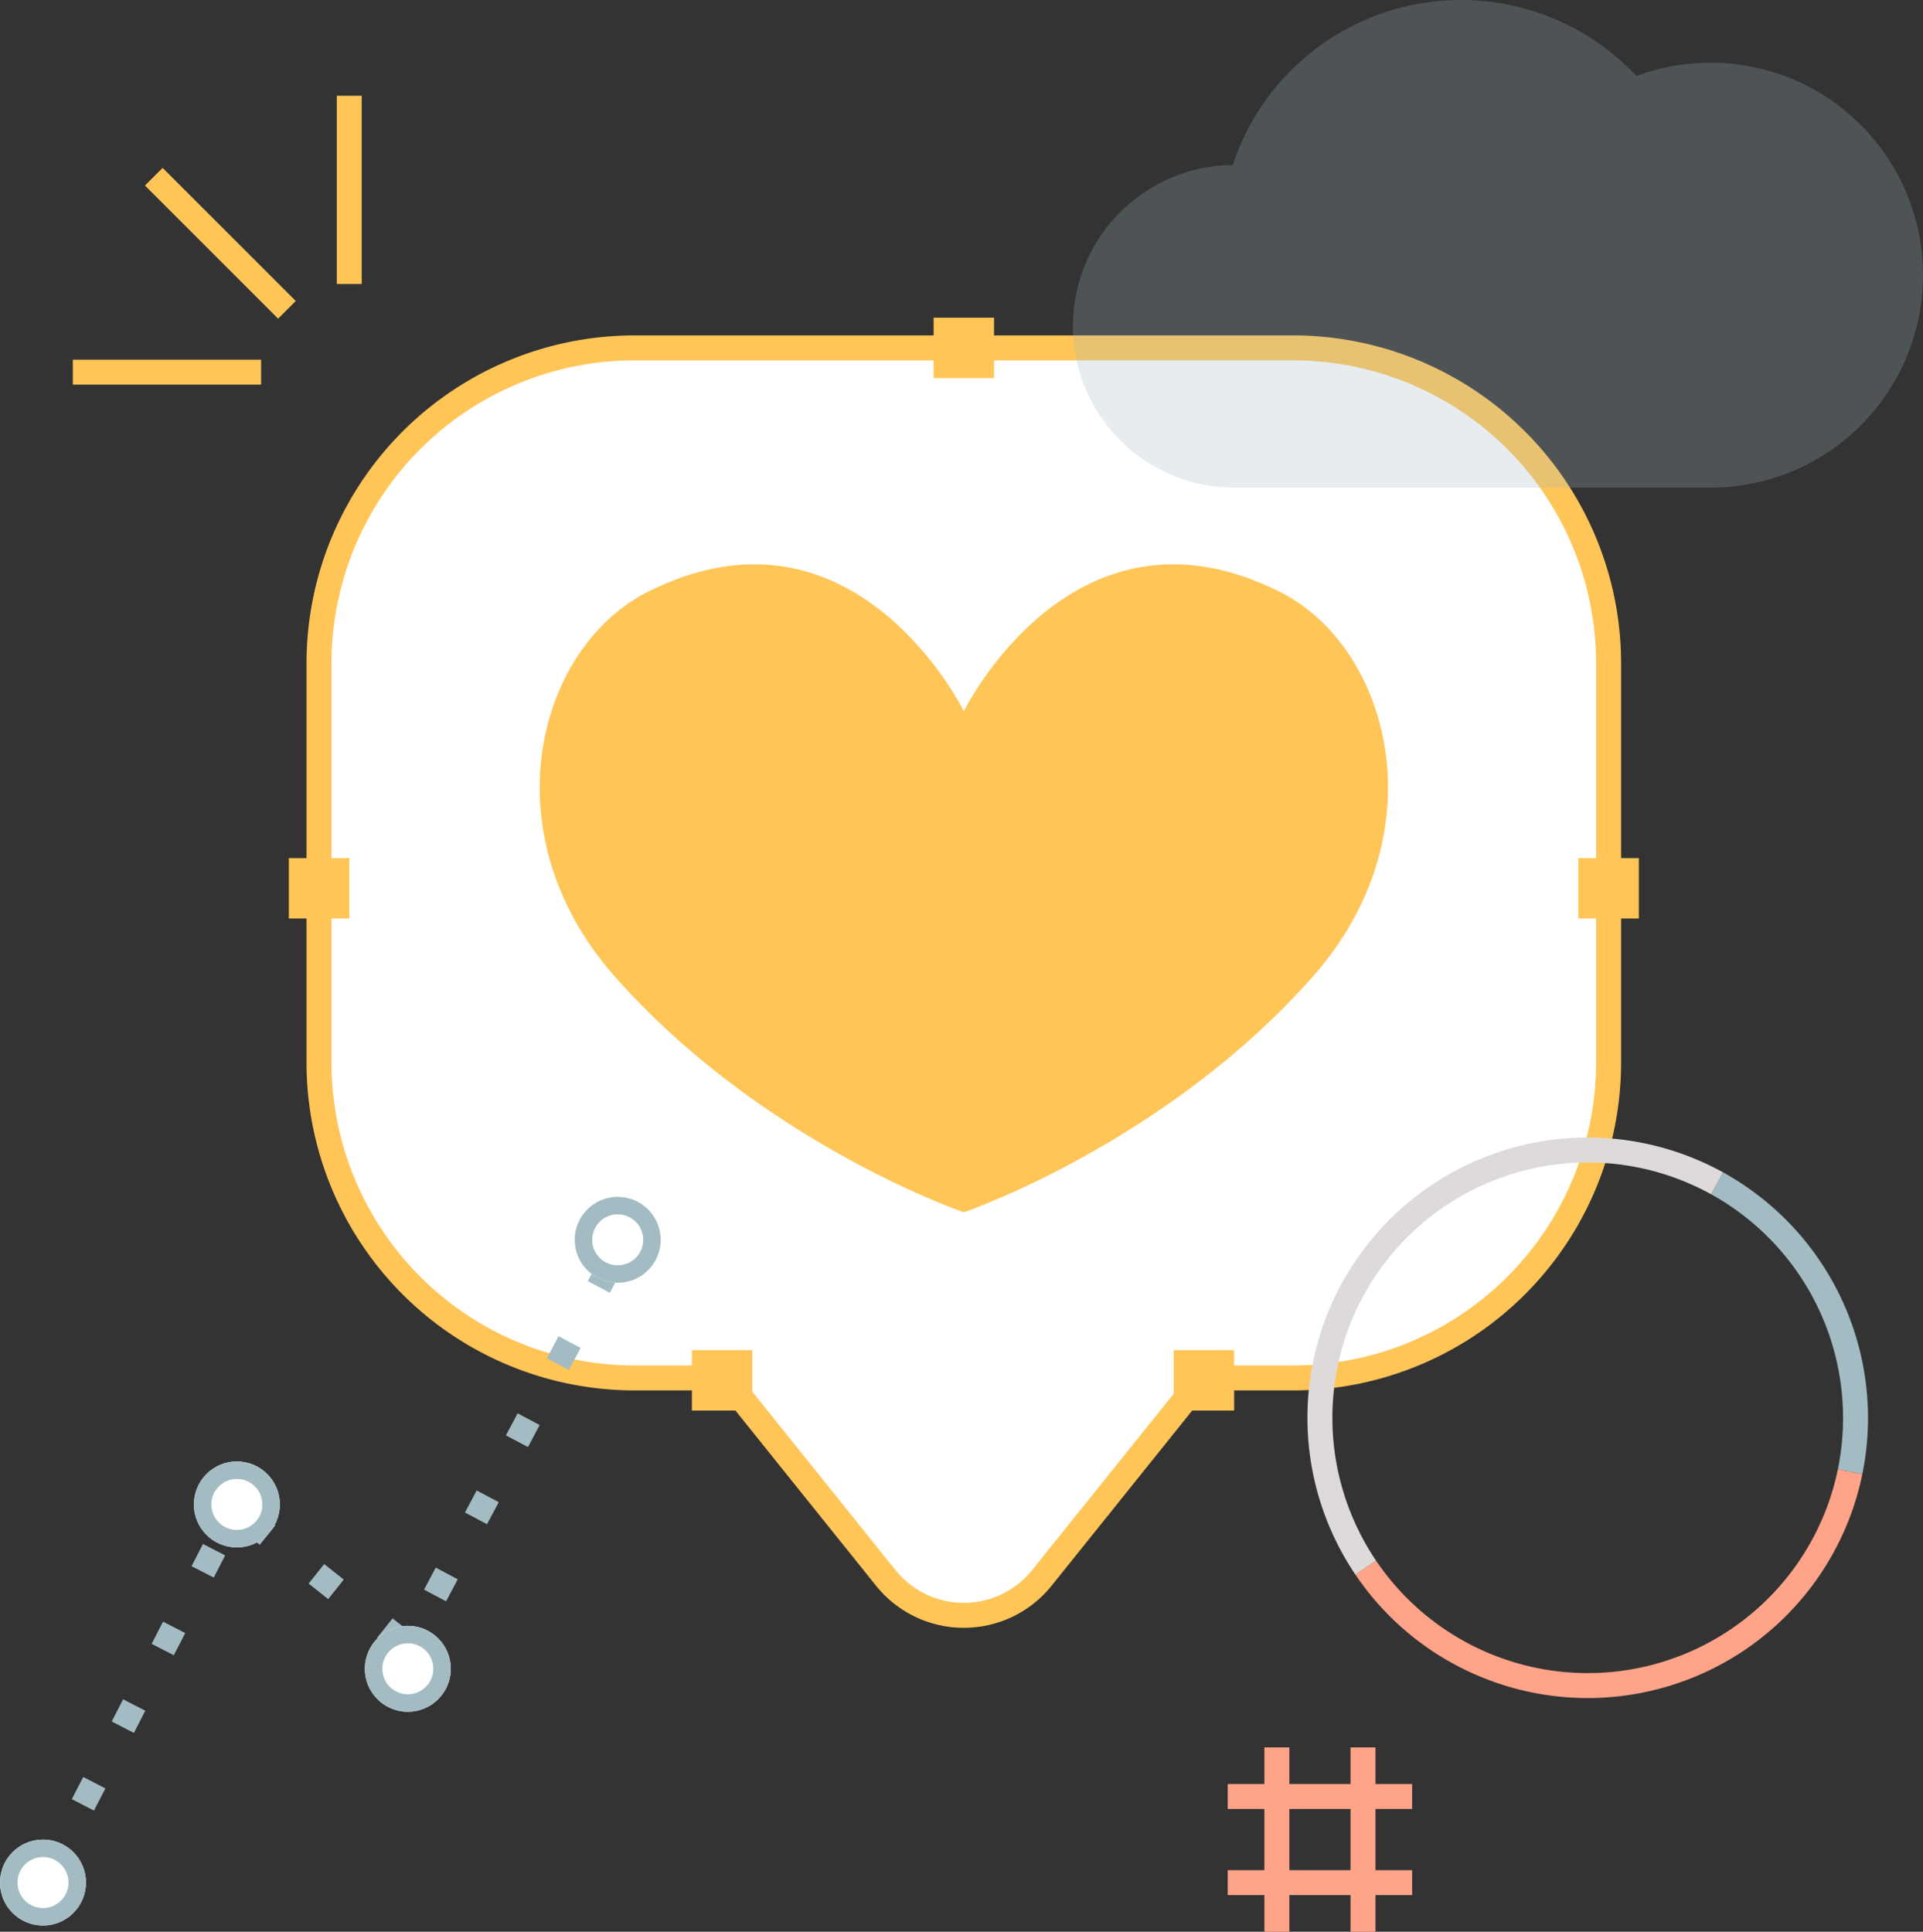 <svg xmlns="http://www.w3.org/2000/svg" width="220.179" height="221.208" viewBox="0 0 220.179 221.208"><rect x="0" y="0" width="220.179" height="221.208" fill="#333333" stroke="none"/><g transform="translate(-711.587 -409.128)"><line y2="21.113" transform="translate(857.784 609.224)" fill="none" stroke="#ffa489" stroke-miterlimit="10" stroke-width="2.857"></line><line y2="21.113" transform="translate(867.649 609.224)" fill="none" stroke="#ffa489" stroke-miterlimit="10" stroke-width="2.857"></line><line x1="21.113" transform="translate(852.16 614.847)" fill="none" stroke="#ffa489" stroke-miterlimit="10" stroke-width="2.857"></line><line x1="21.113" transform="translate(852.16 624.712)" fill="none" stroke="#ffa489" stroke-miterlimit="10" stroke-width="2.857"></line><line x1="21.558" transform="translate(719.926 451.743)" fill="#fff" stroke="#ffc557" stroke-miterlimit="10" stroke-width="2.857"></line><line x1="15.244" y1="15.244" transform="translate(729.196 429.364)" fill="#fff" stroke="#ffc557" stroke-miterlimit="10" stroke-width="2.857"></line><line y1="21.558" transform="translate(751.576 420.094)" fill="#fff" stroke="#ffc557" stroke-miterlimit="10" stroke-width="2.857"></line><path d="M859.642,448.965h-75.4a36.13,36.13,0,0,0-36.13,36.13v45.693a36.13,36.13,0,0,0,36.13,36.13h10.386L813,589.812a11.463,11.463,0,0,0,17.883,0l18.37-22.894h10.386a36.13,36.13,0,0,0,36.13-36.13V485.1A36.13,36.13,0,0,0,859.642,448.965Z" fill="#fff" stroke="#ffc557" stroke-miterlimit="10" stroke-width="2.857"></path><rect width="6.917" height="6.917" transform="translate(744.659 507.391)" fill="#ffc557"></rect><rect width="6.917" height="6.917" transform="translate(892.313 507.391)" fill="#ffc557"></rect><rect width="6.917" height="6.917" transform="translate(818.486 445.507)" fill="#ffc557"></rect><rect width="6.917" height="6.917" transform="translate(845.977 563.735)" fill="#ffc557"></rect><rect width="6.917" height="6.917" transform="translate(790.806 563.735)" fill="#ffc557"></rect><path d="M858.145,476.913c-23.672-11.914-36.2,13.654-36.2,13.654s-12.529-25.568-36.2-13.654c-12.608,6.347-18.284,27.54-3.814,43.979,16.837,19.128,40.014,27.058,40.014,27.058s23.177-7.93,40.014-27.058C876.429,504.453,870.753,483.26,858.145,476.913Z" fill="#ffc557"></path><path d="M852.735,428.021a27.518,27.518,0,0,1,46.216-10.186,24.33,24.33,0,1,1,8.486,47.133h-54.6a18.474,18.474,0,0,1-.106-36.947Z" fill="#a3bbc3" opacity="0.25"></path><path d="M716.508,624.7l21.975-42.761L758.3,597.67l23.471-44.219" fill="none" stroke="#a3bbc3" stroke-miterlimit="10" stroke-width="2.857" stroke-dasharray="2.857 7.142"></path><g transform="translate(711.587 619.78)" fill="#fff" stroke="#a3bbc3" stroke-miterlimit="10" stroke-width="2"><circle cx="4.921" cy="4.921" r="4.921" stroke="none"></circle><circle cx="4.921" cy="4.921" r="3.921" fill="none"></circle></g><g transform="translate(733.786 576.483)" fill="#fff" stroke="#a3bbc3" stroke-miterlimit="10" stroke-width="2"><circle cx="4.921" cy="4.921" r="4.921" stroke="none"></circle><circle cx="4.921" cy="4.921" r="3.921" fill="none"></circle></g><g transform="translate(753.361 595.302)" fill="#fff" stroke="#a3bbc3" stroke-miterlimit="10" stroke-width="2"><circle cx="4.921" cy="4.921" r="4.921" stroke="none"></circle><circle cx="4.921" cy="4.921" r="3.921" fill="none"></circle></g><g transform="translate(777.391 546.18)" fill="#fff" stroke="#a3bbc3" stroke-miterlimit="10" stroke-width="2"><circle cx="4.921" cy="4.921" r="4.921" stroke="none"></circle><circle cx="4.921" cy="4.921" r="3.921" fill="none"></circle></g><path d="M923.418,577.663a30.716,30.716,0,0,0-15.224-33.032" fill="none" stroke="#a3bbc3" stroke-miterlimit="10" stroke-width="2.857"></path><path d="M867.953,588.627a30.67,30.67,0,0,0,55.465-10.964" fill="none" stroke="#ffa489" stroke-miterlimit="10" stroke-width="2.857"></path><path d="M908.194,544.631a30.669,30.669,0,0,0-40.241,44" fill="none" stroke="#dedada" stroke-miterlimit="10" stroke-width="2.857"></path></g></svg>
